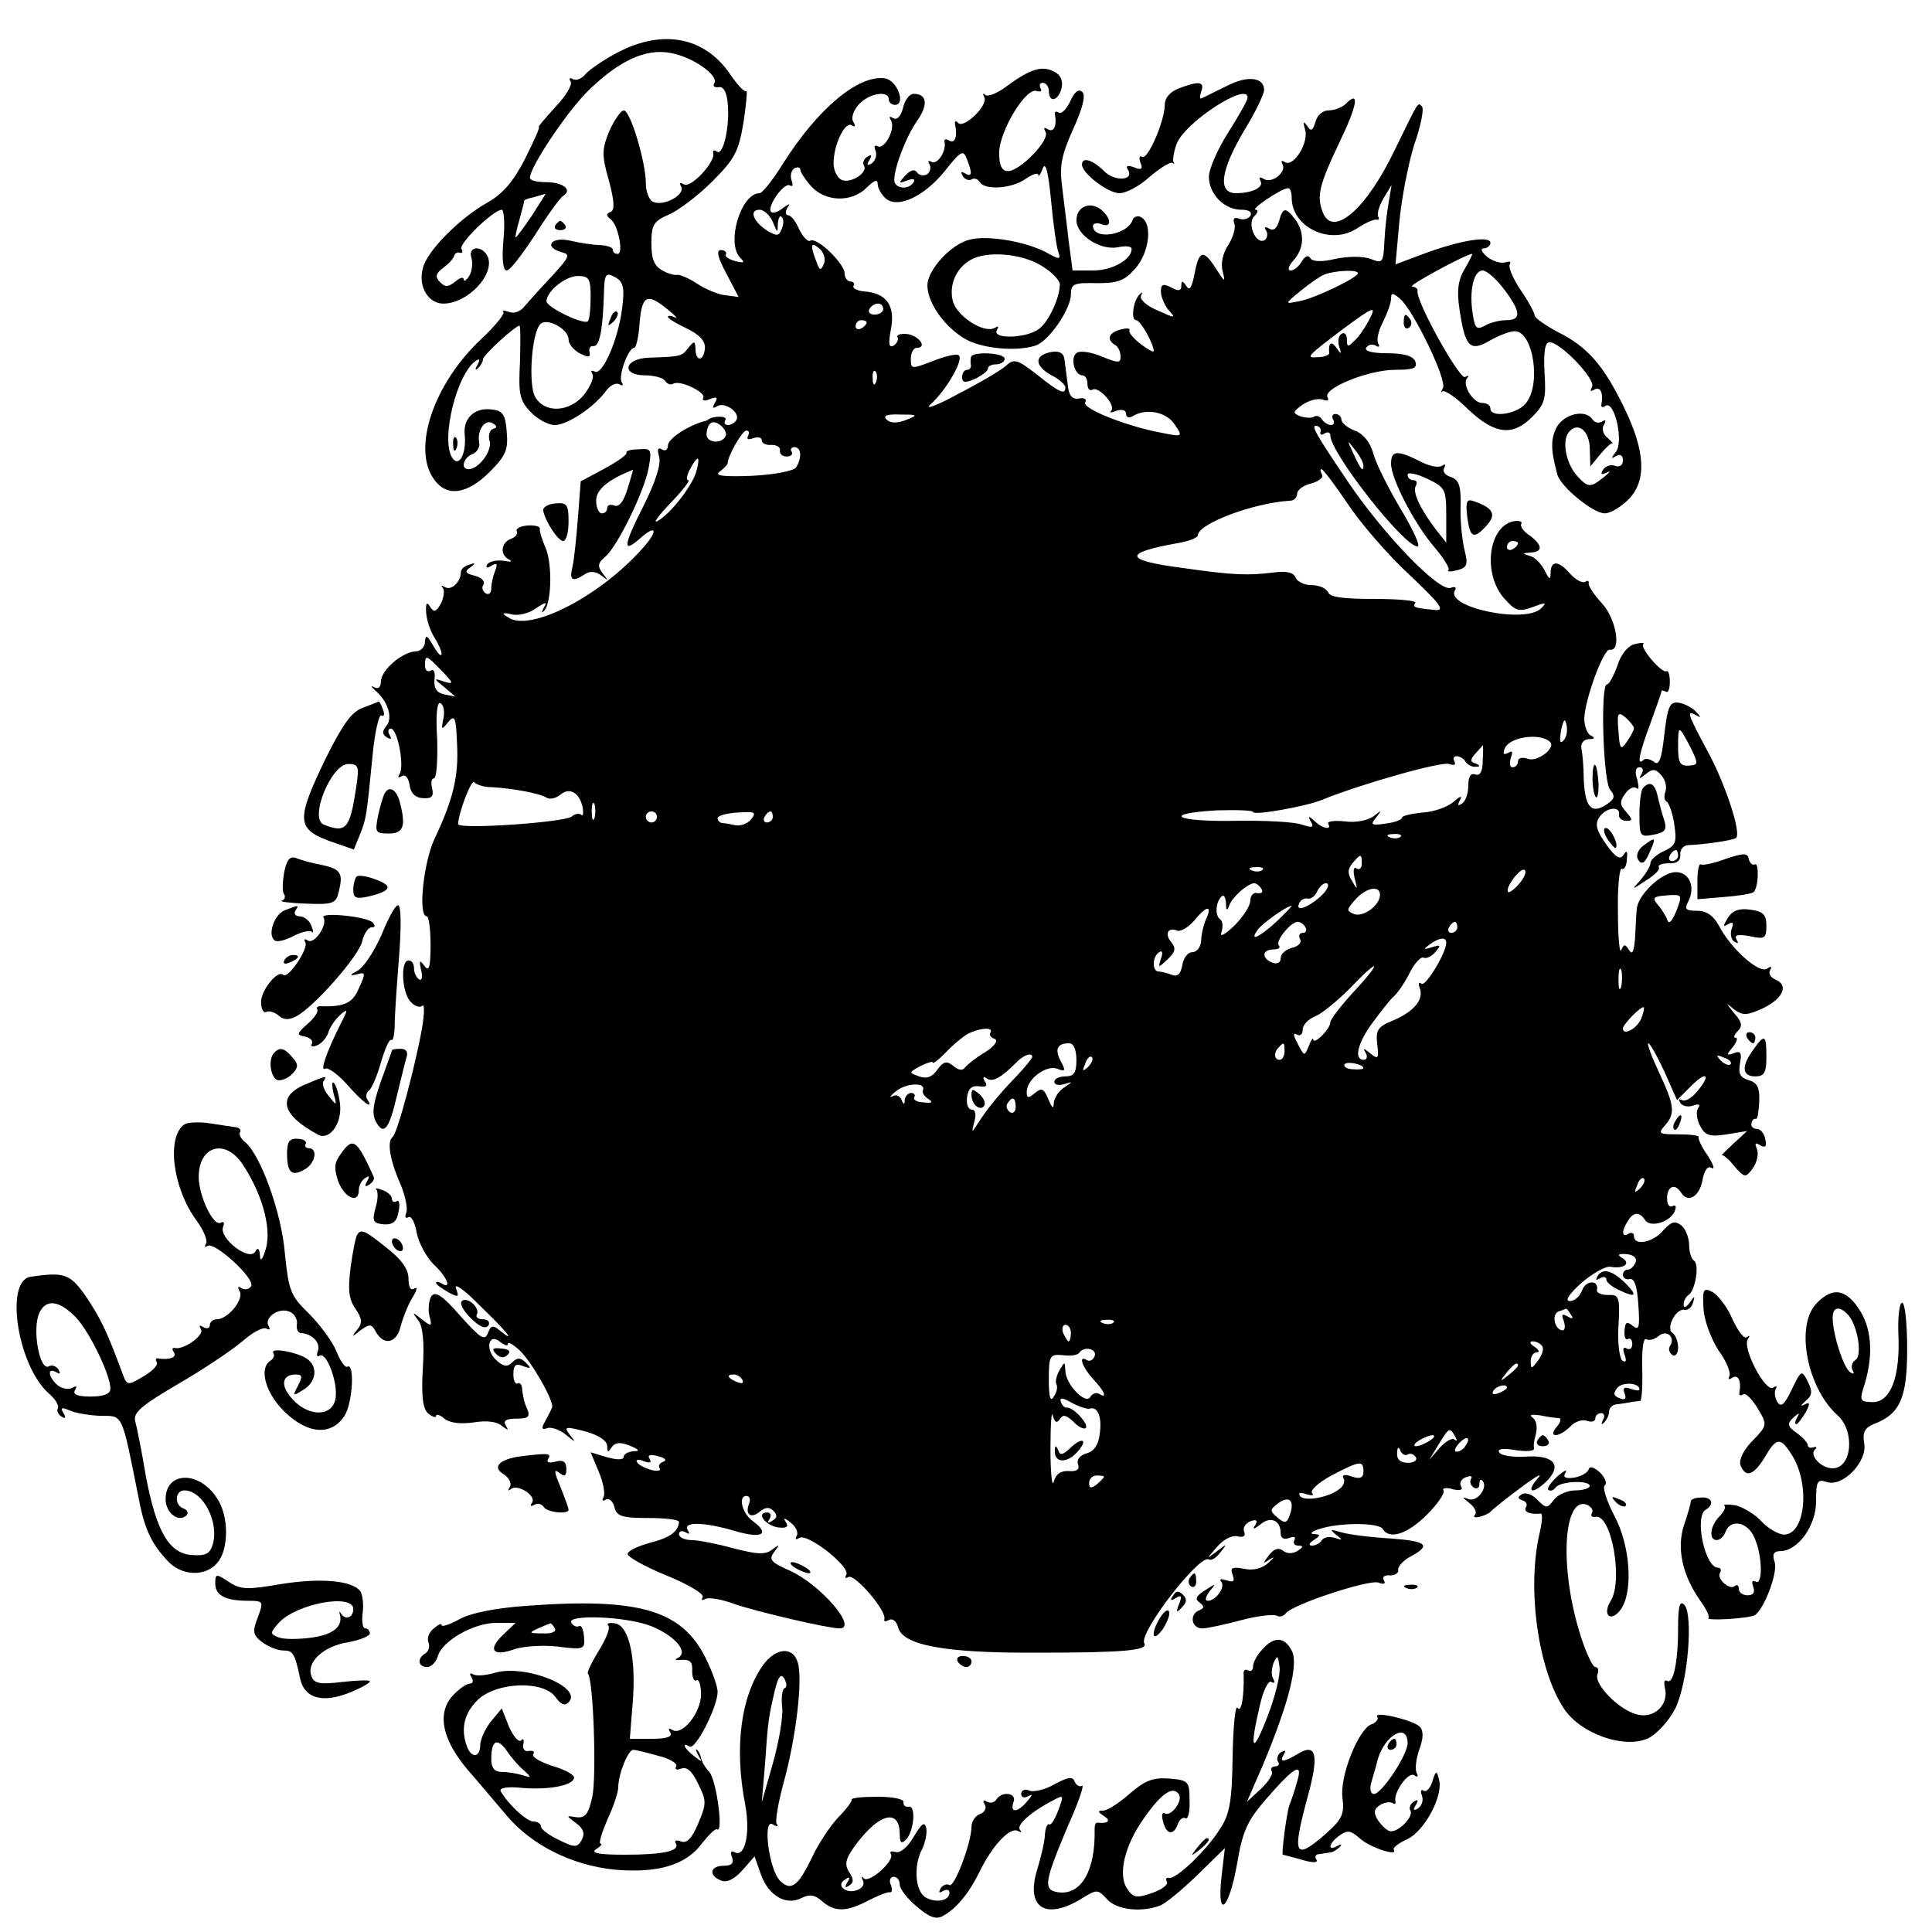 <?xml version="1.0" standalone="no"?>
<!DOCTYPE svg PUBLIC "-//W3C//DTD SVG 20010904//EN"
 "http://www.w3.org/TR/2001/REC-SVG-20010904/DTD/svg10.dtd">
<svg version="1.0" xmlns="http://www.w3.org/2000/svg"
 width="350pt" height="350pt" viewBox="0 0 350 350"
 preserveAspectRatio="xMidYMid meet">
<g transform="translate(0,350) scale(0.1,-0.1)"
fill="#000000" stroke="none">
<path d="M1119 3405 c-25 -13 -51 -31 -58 -39 -7 -9 -18 -13 -24 -9 -5 3 -7 1
-3 -5 3 -6 -9 -26 -28 -46 -18 -20 -32 -36 -30 -36 3 0 -9 -26 -25 -58 -21
-41 -40 -63 -68 -79 -50 -28 -110 -88 -117 -119 -9 -33 10 -64 37 -64 44 0 93
52 81 84 -9 22 -37 21 -30 -1 3 -10 1 -25 -4 -33 -5 -8 -10 -11 -10 -6 0 5 -7
3 -15 -4 -13 -10 -18 -11 -28 -1 -9 10 -8 15 6 26 10 7 19 17 20 22 1 4 6 7
10 5 5 -1 6 2 3 7 -6 9 58 71 73 71 4 0 6 -25 3 -55 -3 -34 -1 -55 6 -55 6 0
28 29 51 64 22 35 45 67 51 71 18 11 0 25 -31 25 -16 0 -29 3 -29 8 0 19 64
115 102 154 57 57 107 81 153 72 40 -7 88 -41 79 -55 -3 -5 0 -8 8 -7 8 2 14
-8 16 -26 5 -41 -7 -98 -19 -91 -5 4 -8 3 -7 -2 5 -16 -41 -65 -53 -57 -7 4
-9 3 -5 -4 8 -14 -30 -36 -50 -28 -8 3 -14 18 -14 34 0 38 -28 132 -40 132 -5
0 -17 -17 -26 -37 -14 -34 -14 -44 -1 -90 10 -37 11 -54 3 -57 -8 -3 -8 -7 0
-13 14 -10 24 -63 13 -63 -5 0 -9 3 -9 8 0 4 -10 7 -22 8 -13 0 -38 4 -55 8
-35 8 -49 -12 -15 -21 16 -4 13 -9 -17 -42 -20 -21 -42 -46 -50 -55 -7 -10
-20 -15 -29 -11 -9 3 -14 3 -10 0 3 -3 -15 -26 -41 -50 -85 -80 -125 -197 -85
-253 23 -33 60 -28 101 13 29 29 34 40 31 72 -2 31 -7 39 -26 41 -32 5 -54
-16 -50 -47 3 -34 -11 -59 -23 -40 -21 34 9 154 44 176 6 4 7 1 2 -8 -5 -8 -4
-11 1 -6 5 5 9 12 9 16 0 8 59 61 66 61 2 0 2 -30 1 -66 -3 -57 -1 -69 19 -90
12 -13 32 -24 44 -24 23 0 71 32 93 62 7 10 18 15 24 12 6 -4 8 -2 4 4 -6 11
12 62 23 62 3 0 7 16 9 36 4 60 13 65 52 33 14 -11 19 -18 13 -14 -7 3 -13 4
-13 1 0 -3 15 -12 34 -21 23 -11 34 -23 33 -36 -2 -24 -17 -25 -17 -1 -1 15
-2 15 -13 2 -12 -16 -14 -16 -72 -18 -45 -2 -50 -32 -6 -32 17 0 33 -5 36 -10
4 -6 10 -8 15 -5 12 7 60 -16 54 -26 -3 -5 3 -6 12 -2 13 5 15 3 9 -7 -5 -9
-4 -11 4 -6 14 9 43 -12 35 -25 -3 -5 -10 -9 -15 -9 -6 0 -8 4 -5 9 5 8 -22 8
-31 1 -2 -2 -6 -3 -10 -4 -28 -8 -63 -31 -63 -43 0 -8 -5 -11 -11 -7 -7 4 -9
0 -5 -13 4 -13 -6 -45 -28 -89 -37 -73 -39 -88 -6 -59 28 25 33 15 7 -15 -77
-89 -208 -157 -247 -128 -12 7 -10 9 7 5 12 -3 32 2 44 11 18 12 21 12 14 1
-4 -8 -4 -11 0 -6 14 12 16 82 4 113 -7 16 -12 32 -11 36 1 4 -9 7 -22 6 -14
-1 -22 -6 -20 -10 3 -5 -2 -11 -10 -14 -19 -7 -21 -30 -3 -38 6 -4 2 -4 -10
-2 -13 2 -26 -1 -30 -6 -4 -7 -1 -8 7 -3 10 6 12 4 7 -9 -4 -10 -7 -24 -7 -32
0 -9 -5 -12 -10 -9 -6 4 -8 11 -4 16 3 6 -4 13 -16 16 -17 4 -19 8 -8 15 10 8
10 9 -2 5 -8 -2 -15 -8 -15 -13 0 -18 -17 -34 -28 -28 -7 4 -9 4 -5 -1 4 -4 2
-17 -3 -28 -9 -16 -13 -17 -20 -6 -6 10 -8 6 -7 -11 1 -14 8 -34 15 -45 7 -11
13 -24 13 -30 -1 -5 -7 1 -15 15 -11 19 -14 21 -15 8 0 -10 -8 -18 -17 -18
-24 -1 -63 -34 -63 -55 0 -10 -5 -14 -12 -10 -7 4 -6 1 3 -7 22 -19 31 -49 19
-63 -8 -10 -8 -15 1 -21 8 -4 9 -3 5 4 -4 7 -3 12 2 12 12 0 25 -67 16 -82 -4
-6 -3 -8 4 -4 6 4 12 -3 14 -16 2 -15 10 -23 24 -24 16 -1 20 3 17 17 -3 11
-1 19 3 19 5 0 7 32 6 71 -3 45 0 69 6 65 6 -3 8 -16 5 -29 -4 -20 -3 -20 9
-5 12 14 14 9 16 -40 3 -59 -7 -100 -41 -172 -20 -43 -30 -140 -14 -140 4 0 7
-24 7 -52 0 -41 -3 -49 -11 -38 -9 12 -10 11 -6 -8 3 -12 1 -20 -4 -16 -5 3
-9 12 -9 20 0 8 -4 14 -10 14 -15 0 -12 -59 4 -75 7 -8 17 -11 21 -7 4 4 4
-13 0 -38 -11 -64 -45 -194 -54 -200 -10 -8 -5 -41 14 -84 9 -21 14 -45 11
-53 -3 -8 -2 -11 4 -8 5 3 12 -10 15 -29 4 -19 18 -44 31 -57 24 -22 33 -46
14 -34 -5 3 -10 4 -10 1 0 -3 10 -10 22 -17 19 -10 20 -9 14 7 -4 11 16 -3 43
-31 49 -47 68 -71 36 -45 -12 10 -16 9 -21 -5 -6 -15 -14 -9 -50 31 -33 38
-46 46 -53 35 -4 -7 -6 -23 -3 -35 5 -19 4 -20 -14 -6 -17 14 -18 13 -7 -1 9
-10 12 -40 9 -87 -3 -53 0 -74 10 -83 8 -6 14 -8 14 -4 0 4 7 2 15 -5 10 -8
29 -10 52 -7 23 4 43 2 52 -6 12 -9 13 -9 7 1 -5 8 1 12 19 12 22 0 26 3 20
18 -5 9 -8 25 -9 34 0 9 -4 14 -8 12 -4 -3 -8 5 -8 16 0 17 4 21 18 15 14 -5
15 -4 5 6 -10 10 -16 10 -25 1 -9 -9 -16 -8 -29 4 -21 19 -14 51 7 33 8 -6 14
-8 14 -4 0 5 9 0 21 -11 21 -19 64 -94 59 -104 -1 -3 -6 -13 -12 -24 -8 -14
-7 -17 4 -13 7 2 22 -3 33 -12 18 -15 19 -15 7 0 -11 15 -8 15 28 6 25 -7 40
-17 40 -27 0 -11 2 -12 8 -2 6 9 15 10 33 3 17 -7 19 -10 7 -10 -10 -1 -18 -5
-18 -10 0 -6 -12 -6 -30 -1 l-30 9 15 -36 c8 -19 12 -40 8 -46 -3 -5 -1 -7 4
-4 6 4 13 -2 16 -13 4 -17 14 -20 61 -20 31 0 56 -3 56 -7 -1 -18 -17 -29 -53
-38 -21 -6 -39 -14 -40 -20 -1 -5 31 -23 70 -39 40 -16 69 -34 66 -39 -3 -6
-1 -7 4 -4 6 4 30 0 54 -9 41 -14 169 -44 190 -44 34 0 -35 80 -91 105 -34 15
-38 20 -27 34 10 14 10 14 -4 4 -12 -10 -27 -9 -70 2 -29 8 -64 15 -76 15 -13
0 -23 5 -23 11 0 5 5 7 12 3 7 -4 8 -3 4 4 -10 16 30 15 87 -2 48 -14 63 -5
30 19 -19 14 -26 45 -11 45 6 0 8 -6 5 -14 -8 -20 4 -28 20 -14 10 8 17 8 24
1 8 -8 7 -13 -2 -18 -8 -5 -10 -4 -5 3 4 7 2 12 -4 12 -21 0 -4 -23 19 -27 16
-2 20 1 15 9 -6 9 -3 9 9 -1 9 -7 14 -18 10 -24 -3 -6 -1 -7 5 -3 15 9 94 -53
85 -67 -3 -6 -1 -7 4 -4 11 7 70 -62 65 -76 -1 -5 2 -5 8 -2 7 4 14 -2 17 -13
8 -33 87 -47 253 -46 154 0 201 4 193 17 -11 18 100 162 117 152 4 -3 14 3 21
13 13 16 12 16 -6 2 -20 -15 -20 -15 0 8 11 13 27 21 36 19 11 -3 16 0 13 8
-3 7 2 15 11 19 11 4 14 2 9 -7 -6 -8 -3 -8 9 1 18 16 37 8 37 -15 0 -10 6
-13 16 -9 8 3 12 2 9 -4 -3 -6 0 -10 7 -10 10 0 9 -3 -2 -10 -9 -5 -19 -5 -26
1 -8 6 -16 3 -25 -8 -12 -16 -12 -17 1 -8 10 6 9 4 -2 -6 -11 -10 -27 -15 -44
-11 -22 4 -26 2 -21 -11 4 -12 2 -14 -11 -10 -9 3 -14 3 -10 -2 9 -9 -9 -35
-24 -35 -6 0 -4 7 3 17 13 15 12 15 -8 2 -16 -10 -19 -16 -10 -22 9 -7 9 -10
0 -14 -19 -7 -15 -33 5 -33 9 0 41 7 71 15 30 8 59 11 64 8 5 -3 12 -1 16 4
11 16 151 62 168 56 10 -4 14 -2 10 4 -4 6 1 10 11 9 9 0 16 4 15 10 -1 6 9
17 22 24 39 21 30 28 -37 33 -35 2 -74 7 -88 11 -20 6 -22 6 -10 -4 13 -10 13
-11 -2 -6 -10 3 -20 1 -23 -4 -4 -6 -12 -10 -18 -10 -7 0 -6 4 3 10 13 9 13
10 0 11 -8 0 -4 5 10 9 36 12 108 12 115 0 12 -20 45 -9 80 26 19 19 33 39 30
44 -3 4 5 6 17 2 13 -3 19 -1 15 5 -4 6 0 14 9 17 8 3 12 2 9 -3 -3 -5 -1 -12
5 -16 5 -3 10 -1 10 6 0 7 2 10 5 7 12 -11 -8 -39 -24 -34 -13 5 -13 4 1 -7
10 -8 14 -17 10 -21 -4 -4 0 -6 8 -4 8 2 17 6 20 9 3 4 28 24 55 44 28 21 41
28 31 17 -11 -12 -15 -22 -9 -22 5 0 18 9 28 20 25 28 7 45 -44 41 -21 -1 -42
2 -45 8 -4 6 6 8 29 4 20 -3 35 -2 34 3 -1 5 0 12 1 17 6 19 5 33 -5 40 -5 4
1 5 15 3 14 -3 29 -5 34 -5 5 -1 3 -8 -4 -16 -17 -20 4 -20 25 1 8 9 22 13 30
10 8 -3 15 -1 15 4 0 6 5 10 11 10 5 0 7 -6 3 -12 -4 -8 -3 -10 2 -5 5 5 9 14
9 20 0 7 7 13 15 13 8 1 20 3 25 4 6 1 13 2 16 2 3 -1 5 26 4 58 -1 34 2 57 7
54 5 -3 15 -1 23 6 15 12 31 -3 20 -19 -3 -5 -1 -12 5 -16 5 -3 10 3 10 14 0
11 -5 23 -10 26 -13 8 6 46 22 42 6 -1 13 5 15 13 4 13 3 13 -6 0 -7 -9 -11
-10 -11 -3 0 6 4 14 9 17 12 8 20 55 10 62 -5 3 -9 16 -9 28 0 13 -6 29 -14
36 -12 9 -18 7 -33 -9 -18 -22 -53 -29 -53 -10 0 5 -4 7 -10 4 -12 -8 -13 5
-1 23 10 17 21 17 31 2 9 -15 46 -4 54 16 3 8 2 12 -4 9 -6 -3 -10 3 -10 14 0
22 14 28 25 11 12 -20 33 -9 39 21 3 19 10 28 17 23 6 -3 3 6 -7 22 -11 15
-18 31 -17 34 2 3 -15 5 -36 5 -36 0 -38 1 -25 16 19 21 18 36 -11 97 -13 28
-22 52 -19 52 3 0 16 -23 29 -51 l23 -52 26 26 c29 29 36 19 9 -12 -9 -11 -21
-17 -26 -14 -6 3 -7 1 -3 -5 4 -6 14 -8 23 -5 11 4 14 2 9 -5 -4 -6 -2 -21 4
-32 9 -17 17 -20 48 -15 l37 6 -25 -23 c-14 -13 -23 -22 -21 -21 2 2 13 -7 23
-20 19 -21 20 -21 33 -4 8 11 11 26 8 35 -5 11 -3 13 6 7 9 -5 12 -2 9 11 -2
11 -9 19 -16 19 -6 0 -11 5 -9 10 1 6 4 9 8 8 3 -1 5 13 6 32 1 25 -4 34 -19
38 -16 5 -19 12 -16 30 4 20 1 24 -11 19 -14 -5 -14 -3 -2 11 7 9 10 17 5 17
-4 0 -3 5 4 12 9 9 8 16 -6 32 -16 20 -16 20 0 7 15 -11 23 -11 53 3 36 18 46
42 20 52 -8 4 -12 11 -8 17 4 6 1 7 -6 2 -15 -9 -66 37 -87 78 -10 18 -22 27
-40 27 -20 0 -23 3 -16 16 14 26 3 54 -22 54 -26 0 -70 -42 -71 -68 -1 -9 -2
-33 -3 -52 -2 -24 -5 -31 -11 -21 -7 11 -9 11 -14 0 -3 -8 -6 23 -6 69 -1 46
3 81 7 78 4 -2 9 5 9 17 2 15 0 18 -6 8 -6 -9 -14 -5 -31 19 -18 25 -21 37
-13 49 11 18 39 22 36 5 -1 -6 5 -11 13 -11 12 0 12 2 0 16 -12 13 -12 19 -2
33 7 10 16 14 21 10 4 -4 4 3 1 16 -5 14 -3 22 4 22 6 0 8 -5 4 -12 -6 -10 -5
-10 8 0 12 10 18 9 28 -3 7 -8 10 -21 7 -29 -3 -8 -2 -16 2 -18 4 -2 11 -20
14 -41 5 -33 3 -39 -19 -49 -13 -6 -24 -16 -24 -21 0 -6 -8 -19 -17 -30 -18
-20 -18 -20 9 -2 15 9 26 20 23 24 -2 4 6 7 18 7 15 -1 22 5 21 16 -1 9 6 17
15 17 30 1 82 9 86 13 10 9 -20 99 -51 156 -37 69 -40 77 -21 66 9 -5 9 -4 0
6 -7 8 -21 15 -32 17 -16 2 -20 -6 -26 -58 -5 -46 -10 -57 -19 -49 -7 5 -16 7
-19 3 -12 -11 -8 11 13 67 11 30 20 56 20 58 0 2 3 1 8 -1 4 -3 7 5 7 18 0 13
-3 21 -6 19 -8 -5 -49 43 -42 49 3 3 -4 3 -16 0 -12 -3 -25 -19 -31 -39 -7
-19 -15 -34 -19 -34 -12 0 -7 -176 6 -191 10 -12 8 -17 -9 -28 -26 -16 -37 -2
-39 49 0 19 -2 43 -4 53 -2 10 3 17 13 18 11 0 12 2 5 6 -7 2 -13 17 -13 31 1
35 35 127 46 125 22 -4 12 56 -14 84 -14 15 -25 32 -24 36 1 5 -2 6 -6 3 -5
-3 -17 3 -27 14 -22 25 -35 25 -36 3 0 -15 -2 -14 -11 4 -6 12 -18 24 -27 26
-14 4 -13 5 2 6 22 1 22 13 -2 31 -11 7 -18 17 -15 21 2 4 -3 6 -12 5 -47 -7
-59 -93 -20 -139 21 -24 27 -26 52 -17 24 9 27 9 16 -2 -29 -29 -176 2 -156
33 3 5 -1 7 -8 4 -21 -8 -123 98 -188 195 -60 89 -67 102 -53 98 5 -2 7 -7 5
-11 -1 -5 2 -6 8 -2 5 3 10 2 10 -4 0 -31 133 -201 158 -201 6 0 -8 30 -30 67
-22 37 -45 82 -50 101 -6 21 -18 36 -34 42 -13 5 -24 14 -24 20 0 5 -5 10 -11
10 -5 0 -7 -4 -4 -10 3 -5 2 -10 -4 -10 -5 0 -13 5 -16 10 -4 6 -10 8 -15 5
-4 -3 -16 -2 -25 1 -14 6 -13 8 5 21 12 8 28 12 36 9 9 -3 12 -2 9 4 -10 16
74 50 122 50 34 0 41 3 37 15 -4 10 -20 15 -51 15 -27 0 -42 4 -38 10 4 6 11
7 17 4 6 -4 8 -2 5 3 -4 6 0 24 8 39 8 16 15 35 15 43 0 11 3 11 16 0 24 -20
86 -148 78 -162 -4 -7 -4 -9 -1 -6 4 3 25 -11 47 -33 48 -45 80 -49 116 -13
23 23 25 33 22 80 -2 38 1 55 9 55 20 0 85 -68 77 -81 -4 -8 -3 -9 4 -5 11 7
17 -6 13 -27 -1 -5 3 -6 8 -2 16 9 33 -66 18 -84 -9 -12 -9 -13 1 -7 7 4 12 1
12 -8 0 -9 -6 -13 -14 -10 -8 3 -17 0 -22 -7 -5 -8 -3 -10 7 -5 8 4 5 0 -5 -8
-25 -20 -29 -20 -49 2 -20 22 -28 63 -15 79 16 20 38 3 38 -31 l1 -31 18 22
c10 12 20 21 22 20 3 -1 -2 3 -9 10 -8 6 -11 17 -6 24 4 7 3 10 -4 5 -6 -3
-13 -2 -17 4 -12 19 -51 11 -65 -14 -11 -22 -11 -40 1 -85 6 -23 65 -71 86
-71 11 0 30 12 44 26 32 34 30 86 -9 166 -37 76 -66 110 -121 137 -22 12 -41
25 -41 30 0 4 -11 25 -25 45 -14 21 -23 42 -20 47 3 5 0 6 -7 4 -8 -3 -22 1
-33 9 -11 9 -14 16 -7 16 6 0 12 5 12 10 0 14 -58 4 -124 -21 l-48 -18 7 77
c4 42 16 105 27 140 12 34 18 65 14 69 -8 8 -5 12 -49 -78 -52 -109 -113 -161
-131 -113 -11 29 -6 49 29 123 34 70 39 99 13 73 -7 -7 -21 -12 -31 -12 -11 0
-21 -9 -24 -21 -5 -16 -8 -18 -15 -7 -7 9 -8 8 -4 -6 8 -23 -20 -69 -36 -60
-6 4 -8 3 -5 -3 9 -14 -19 -37 -34 -27 -7 4 -9 3 -6 -3 8 -12 -14 -23 -44 -23
-34 0 -28 42 17 117 19 31 34 63 34 70 0 23 -30 27 -68 7 -21 -10 -40 -20 -45
-22 -4 -2 -4 3 -1 12 7 18 -4 20 -40 6 -16 -6 -26 -17 -26 -30 0 -29 -31 -101
-41 -94 -5 3 -6 -2 -3 -11 5 -11 2 -14 -12 -8 -11 4 -15 3 -11 -4 13 -20 -23
-23 -43 -3 -21 21 -40 26 -40 12 0 -16 47 -52 68 -52 12 0 37 13 55 30 19 16
37 27 41 25 3 -3 4 -2 2 1 -2 3 0 18 5 32 13 39 130 115 129 85 0 -5 -16 -33
-35 -63 -19 -30 -35 -66 -35 -80 0 -32 28 -60 59 -60 13 0 20 -4 16 -11 -4 -6
-13 -8 -21 -5 -8 3 -11 0 -8 -9 3 -7 -2 -25 -11 -39 -10 -15 -14 -34 -10 -48
5 -20 4 -20 -12 5 -23 36 -31 34 -39 -9 -5 -25 -9 -32 -15 -22 -7 10 -9 10 -9
0 0 -9 -5 -10 -18 -3 -15 8 -19 6 -19 -7 0 -9 6 -24 14 -34 14 -15 12 -15 -21
0 -19 8 -32 20 -29 26 3 6 2 8 -2 3 -12 -10 -17 -47 -7 -47 8 0 32 -43 32 -56
0 -3 -11 3 -24 13 -13 10 -22 21 -20 25 2 3 -5 4 -16 1 -22 -6 -26 -18 -10
-28 6 -3 10 -13 10 -21 0 -12 -4 -12 -34 0 -18 8 -39 11 -45 7 -13 -8 -5 -41
10 -41 5 0 9 -7 9 -16 0 -8 4 -13 9 -10 11 7 43 -28 34 -38 -4 -4 0 -4 10 0
10 3 17 1 17 -6 0 -6 5 -8 12 -4 24 15 61 8 76 -15 15 -22 15 -23 -24 -15 -61
11 -145 44 -138 55 3 6 -2 9 -11 7 -13 -2 -19 5 -21 27 -2 17 -5 37 -6 46 -2
10 -10 14 -25 11 -30 -6 -29 -25 2 -42 14 -7 25 -17 25 -22 0 -14 -11 -9 -51
23 -36 28 -42 30 -57 16 -9 -8 -48 -31 -87 -51 -38 -21 -61 -29 -50 -19 28 24
61 81 52 89 -3 4 -24 -1 -47 -10 -39 -15 -40 -15 -40 4 0 11 5 20 11 20 20 0
3 23 -19 25 -11 1 -19 -2 -16 -6 2 -4 -1 -11 -7 -15 -9 -5 -10 3 -5 30 8 42
-8 65 -48 68 -13 1 -22 6 -20 10 3 4 0 8 -5 8 -6 0 -11 7 -11 15 0 17 -50 66
-62 59 -4 -3 -13 6 -20 20 -6 14 -15 26 -20 26 -5 0 -6 6 -2 13 6 9 5 9 -8 0
-8 -7 -18 -10 -21 -7 -9 9 24 55 34 48 5 -3 6 1 3 9 -3 8 -1 18 5 22 6 3 11 2
11 -3 0 -4 9 -18 20 -30 26 -28 73 -29 100 -2 14 14 20 16 20 6 0 -7 7 -19 15
-26 22 -18 70 4 108 52 27 34 32 37 38 21 11 -27 10 -35 -3 -27 -7 4 -8 3 -4
-5 4 -6 11 -9 16 -6 5 3 11 1 15 -5 9 -15 58 -12 83 6 12 8 22 12 23 7 0 -4 4
1 8 12 5 13 10 -6 15 -58 4 -43 10 -85 13 -93 5 -15 3 -15 -24 0 -38 19 -104
30 -136 22 -34 -8 -77 -55 -77 -83 0 -33 34 -79 72 -99 31 -16 91 -21 124 -10
24 8 64 66 64 93 0 19 6 21 47 20 38 0 50 4 70 27 25 29 31 80 11 92 -6 4 -14
2 -16 -4 -9 -28 -72 -38 -72 -11 0 4 7 6 15 3 19 -8 19 10 0 26 -20 16 -45 6
-45 -19 0 -27 43 -55 75 -49 14 3 25 2 25 -3 0 -19 -35 -39 -69 -39 l-38 0 -7
53 c-3 28 -9 73 -12 99 -5 37 -1 57 20 104 17 37 23 61 17 67 -7 7 -14 1 -22
-16 -7 -15 -16 -24 -21 -21 -5 3 -8 2 -7 -3 4 -21 -2 -34 -13 -27 -7 4 -8 3
-4 -5 9 -14 -46 -71 -68 -71 -11 0 -16 10 -16 33 0 39 49 120 68 112 7 -2 10
0 7 5 -3 6 -1 10 4 10 6 0 11 -7 11 -15 0 -22 17 -18 23 5 3 13 -1 24 -13 30
-22 12 -44 5 -86 -26 -17 -13 -35 -20 -39 -16 -5 4 -5 2 -2 -4 8 -14 -36 -57
-47 -47 -4 5 -7 4 -6 -2 5 -21 0 -36 -10 -30 -6 4 -10 3 -9 -2 4 -16 -13 -43
-24 -36 -5 3 -7 1 -3 -5 3 -6 1 -14 -5 -18 -6 -3 -14 -2 -18 4 -4 6 -12 4 -21
-6 -13 -14 -12 -15 3 -9 11 4 16 3 12 -3 -9 -15 -35 -12 -35 4 0 23 22 80 42
108 20 29 17 48 -7 48 -7 0 -16 -11 -19 -25 -4 -16 -11 -23 -18 -19 -7 4 -8 3
-4 -4 9 -15 -12 -54 -24 -47 -6 3 -7 0 -4 -8 3 -8 0 -18 -7 -23 -8 -5 -10 -3
-4 6 5 9 4 11 -4 6 -6 -4 -9 -11 -6 -16 8 -12 -23 -33 -40 -26 -8 3 -15 17
-15 30 0 34 21 77 33 69 6 -4 7 -1 3 6 -5 7 0 21 10 32 18 20 54 26 54 9 0 -5
5 -10 11 -10 21 0 4 45 -18 48 -48 7 -122 -55 -185 -155 -18 -29 -37 -53 -42
-53 -34 0 -61 -91 -35 -117 9 -9 7 -10 -9 -6 -12 3 -20 9 -17 12 2 4 -2 8 -9
8 -9 0 -6 -13 10 -43 l22 -42 -23 3 c-13 1 -37 11 -52 21 -15 10 -32 17 -36
16 -4 -1 -17 2 -27 8 -15 8 -20 21 -20 49 0 34 4 40 31 52 17 7 53 34 79 60
41 41 48 54 57 108 5 33 7 59 5 56 -3 -3 -16 11 -29 30 -46 68 -122 83 -204
40z m1221 -263 c0 -54 70 -87 118 -56 15 10 31 17 35 16 5 -1 6 1 4 5 -3 5 1
19 9 33 l15 25 -5 -30 c-3 -16 -7 -49 -8 -72 -2 -39 -3 -41 -25 -32 -14 5 -40
5 -64 0 -25 -6 -41 -5 -45 1 -4 7 -10 4 -16 -6 -5 -9 -14 -16 -20 -16 -6 0 -4
8 5 18 20 22 21 51 3 75 -17 22 -22 22 -29 -4 -4 -13 -10 -18 -18 -13 -7 4
-10 3 -5 -4 3 -6 2 -13 -3 -17 -16 -9 -32 30 -19 43 7 7 8 12 3 12 -11 0 45
38 58 39 4 1 7 -7 7 -17z m-1376 -32 c-15 -22 -28 -40 -30 -40 -1 0 2 15 7 32
5 18 9 34 9 35 0 1 8 4 18 6 9 3 18 5 20 6 1 0 -10 -17 -24 -39z m436 -12 c8
-20 9 -21 9 -4 1 11 4 17 7 13 4 -3 4 -13 0 -22 -5 -13 -9 -13 -26 -3 -25 16
-34 38 -14 38 8 0 19 -10 24 -22z m93 -75 c-6 -14 -8 -14 -14 3 -12 30 -10 37
5 24 8 -6 12 -19 9 -27z m393 -4 c19 -11 34 -27 34 -34 0 -24 -20 -68 -38 -81
-22 -17 -86 -19 -76 -2 4 7 3 8 -4 4 -19 -11 -69 21 -76 49 -7 29 6 59 32 74
29 17 92 12 128 -10z m767 -7 c-12 -20 -14 -40 -9 -72 10 -69 19 -78 55 -57
16 9 36 17 45 17 34 0 49 -99 19 -132 -17 -19 -63 -25 -63 -8 0 6 -7 10 -15
10 -17 0 -37 34 -27 45 4 5 2 5 -4 2 -10 -5 -90 139 -86 156 1 4 -4 7 -10 8
-10 0 98 59 109 59 1 0 -5 -13 -14 -28z m-1526 -71 c-7 -56 -36 -123 -50 -114
-6 3 -7 1 -4 -4 4 -6 -3 -22 -14 -37 -26 -33 -73 -36 -90 -4 -12 23 -6 115 10
131 12 12 51 -9 51 -28 0 -8 9 -19 20 -25 16 -8 20 -8 18 2 -2 7 2 12 7 11 11
-1 17 28 19 94 1 37 3 40 20 31 15 -8 18 -18 13 -57z m1333 64 c0 -8 -81 -47
-108 -51 -25 -5 -25 -5 4 19 16 13 36 27 44 30 19 7 60 9 60 2z m264 -28 c31
-41 33 -57 5 -57 -11 0 -29 -4 -39 -10 -15 -8 -18 -5 -22 21 -7 43 2 79 18 79
7 0 24 -15 38 -33z m-1654 -15 c0 -21 -2 -41 -5 -44 -8 -7 -74 25 -75 36 0 18
34 46 57 46 20 0 23 -5 23 -38z m530 -22 c0 -5 -7 -10 -16 -10 -8 0 -12 5 -9
10 3 6 10 10 16 10 5 0 9 -4 9 -10z m879 -22 c-7 -13 -18 -29 -26 -36 -11 -11
-13 -11 -13 3 0 9 -4 14 -10 10 -5 -3 -7 -13 -4 -23 5 -14 4 -15 -5 -2 -9 13
-15 9 -13 -10 0 -3 -9 -7 -20 -7 -24 -2 -21 1 45 51 57 42 62 44 46 14z m-909
-2 c0 -3 -4 -8 -10 -11 -5 -3 -10 -1 -10 4 0 6 5 11 10 11 6 0 10 -2 10 -4z
m17 -108 c-3 -8 -6 -5 -6 6 -1 11 2 17 5 13 3 -3 4 -12 1 -19z m54 -69 c-16
-6 -28 -6 -35 1 -7 7 1 10 25 9 32 0 33 -1 10 -10z m-748 -16 c-6 -2 -9 -12
-6 -22 5 -18 -20 -51 -38 -51 -15 0 -10 20 6 27 9 3 15 13 13 22 -4 22 11 43
25 34 8 -5 8 -8 0 -10z m421 -14 c-8 -14 -34 -11 -34 4 0 8 3 17 7 20 9 9 34
-13 27 -24z m41 1 c-3 -6 1 -7 9 -4 9 3 16 2 16 -4 0 -5 8 -9 18 -8 9 0 16 -4
15 -10 -1 -6 4 -11 12 -11 8 0 12 4 9 9 -3 4 0 8 5 8 13 0 14 -20 3 -37 -4 -6
-39 -13 -80 -15 -50 -2 -68 0 -59 7 8 6 14 12 15 15 1 16 27 60 34 60 5 0 6
-4 3 -10z m1115 -54 c0 -12 -5 -7 -19 24 -11 24 -11 24 3 6 9 -11 16 -24 16
-30z m-1208 -8 c-6 -26 -47 -79 -71 -92 -9 -5 2 10 24 33 21 22 36 41 32 41
-4 0 -3 9 3 20 14 26 19 25 12 -2z m1179 -60 c23 -35 73 -93 112 -129 57 -54
66 -66 46 -64 -39 4 -40 5 -35 13 2 4 -31 7 -75 7 -55 0 -80 3 -83 12 -3 7
-16 13 -30 13 -13 0 -26 6 -29 14 -4 9 -16 12 -39 9 -48 -6 -74 -5 -165 8
-107 14 -110 27 -10 45 20 3 37 10 37 14 0 21 100 59 168 63 6 0 12 6 12 13 0
6 11 15 25 18 14 4 23 11 20 16 -3 6 -4 10 -1 10 3 0 24 -28 47 -62z m309 -72
c0 -3 -4 -8 -10 -11 -5 -3 -10 -1 -10 4 0 6 5 11 10 11 6 0 10 -2 10 -4z
m-1949 -232 c21 -22 21 -24 4 -19 -20 7 -20 6 0 -10 l20 -17 -20 4 c-14 3 -19
11 -18 26 2 14 -1 21 -7 17 -6 -3 -10 1 -10 9 0 21 2 20 31 -10z m2159 -103
c0 -4 -6 -15 -13 -25 -11 -16 -13 -13 -15 20 -3 32 -1 36 13 24 8 -7 15 -16
15 -19z m-128 -23 c-6 -6 -7 0 -4 19 5 21 7 23 10 9 2 -10 0 -22 -6 -28z m231
-13 c14 -29 14 -31 -4 -32 -15 -1 -19 5 -19 34 0 41 1 40 23 -2z m-255 11 c11
-11 -22 -36 -39 -31 -11 4 -19 2 -19 -4 0 -6 -4 -11 -10 -11 -5 0 -6 7 -3 17
4 11 3 14 -5 9 -8 -4 -10 -2 -6 8 8 21 64 29 82 12z m-122 -35 c0 -19 -5 -27
-13 -24 -9 3 -13 -4 -13 -20 0 -14 -5 -29 -12 -33 -7 -5 -8 -3 -3 7 5 8 0 7
-11 -3 -11 -10 -37 -19 -57 -20 -20 -2 -37 -6 -37 -9 0 -4 -13 -9 -30 -11 -26
-4 -28 -2 -17 11 11 14 10 14 -5 2 -10 -7 -32 -12 -52 -9 -19 2 -32 0 -30 -4
8 -13 -11 -9 -25 5 -11 10 -12 9 -6 -2 6 -10 2 -11 -16 -5 -13 5 -68 8 -121 7
-109 -2 -136 13 -33 19 36 1 65 0 65 -3 0 -7 96 10 125 22 71 29 217 70 230
65 9 -3 13 -2 10 4 -3 6 -2 10 4 10 5 0 13 -4 16 -10 3 -5 12 -10 18 -9 9 0 9
2 0 6 -10 3 -10 7 0 18 7 8 13 14 13 15 1 0 1 -13 0 -29z m-1796 -47 c38 -2
87 -11 100 -19 6 -4 18 -1 26 6 17 14 36 1 40 -27 1 -9 0 -13 -3 -10 -4 3 -11
2 -17 -3 -12 -11 -206 -24 -206 -14 0 19 24 82 29 76 3 -4 17 -9 31 -9z m187
-56 c-3 -7 -5 -2 -5 12 0 14 2 19 5 13 2 -7 2 -19 0 -25z m113 2 c0 -5 -4 -10
-10 -10 -5 0 -10 5 -10 10 0 6 5 10 10 10 6 0 10 -4 10 -10z m171 -4 c-6 -8
-20 -13 -29 -11 -9 2 -20 4 -24 4 -5 1 -8 5 -8 9 0 4 16 9 37 10 30 2 34 1 24
-12z m39 4 c0 -5 -5 -10 -11 -10 -5 0 -7 5 -4 10 3 6 8 10 11 10 2 0 4 -4 4
-10z m1137 -36 c-3 -3 -12 -4 -19 -1 -8 3 -5 6 6 6 11 1 17 -2 13 -5z m503
-34 c0 -5 -5 -10 -11 -10 -5 0 -7 5 -4 10 3 6 8 10 11 10 2 0 4 -4 4 -10z
m-573 -15 c0 -8 -5 -12 -10 -8 -5 3 -6 -4 -3 -18 6 -21 5 -22 -4 -6 -9 14 -9
22 0 33 15 18 17 18 17 -1z m-180 -11 c-3 -3 -12 -4 -19 -1 -8 3 -5 6 6 6 11
1 17 -2 13 -5z m466 -24 c-9 -11 -19 -18 -21 -16 -6 7 22 45 30 40 4 -3 0 -13
-9 -24z m-468 -10 c4 -6 1 -9 -7 -8 -7 2 -13 -4 -13 -14 0 -9 -13 -29 -29 -45
-18 -17 -27 -22 -23 -11 3 10 2 20 -3 23 -9 6 -8 31 3 41 4 4 7 -1 8 -12 0
-14 2 -15 6 -4 6 16 33 39 45 40 4 0 10 -5 13 -10z m115 -6 c-20 -23 -54 -39
-47 -22 2 7 10 12 16 10 6 -1 14 5 17 13 4 8 11 15 16 15 6 0 5 -7 -2 -16z
m100 -5 c0 -19 -30 -41 -47 -35 -14 6 -14 8 2 26 19 22 45 27 45 9z m537 -29
c-7 -17 -13 -25 -16 -18 -2 7 -10 20 -17 28 -12 14 -9 16 16 18 28 2 28 1 17
-28z m-853 -17 c-4 -10 -8 -27 -8 -38 -1 -11 -8 -20 -16 -20 -8 0 -16 -10 -18
-23 -3 -16 -8 -22 -19 -18 -8 3 -19 6 -24 6 -12 0 -12 27 1 35 6 4 7 -1 3 -12
-5 -17 -5 -17 12 -1 14 13 16 20 7 31 -13 15 -6 28 11 21 7 -2 21 7 32 20 22
27 32 26 19 -1z m127 -4 c-31 -28 -48 -35 -33 -14 7 11 53 44 62 44 2 1 -11
-13 -29 -30z m54 -9 c3 -5 1 -10 -5 -10 -6 0 -8 -5 -5 -11 4 -6 -2 -13 -14
-16 -12 -3 -21 -11 -21 -19 0 -8 -6 -11 -15 -8 -20 8 -19 24 2 24 9 0 13 3 10
7 -8 7 21 43 34 43 4 0 11 -4 14 -10z m275 0 c0 -5 -5 -10 -11 -10 -5 0 -7 5
-4 10 3 6 8 10 11 10 2 0 4 -4 4 -10z m-20 -28 c0 -18 -38 -81 -45 -74 -5 4
-6 0 -3 -8 8 -21 -11 -43 -49 -59 -27 -11 -31 -17 -28 -43 3 -26 2 -28 -13
-16 -11 9 -14 10 -8 1 4 -7 2 -13 -3 -13 -19 0 -12 30 16 68 15 20 32 42 38
47 7 6 20 25 29 43 9 18 21 30 25 27 5 -2 14 2 21 10 11 13 10 14 -6 9 -16 -5
-16 -4 -4 5 18 13 30 14 30 3z m-167 -88 c-24 -26 -43 -51 -43 -56 0 -12 -30
-42 -31 -31 0 4 -4 -1 -8 -12 -8 -19 -8 -19 -20 4 -8 15 -9 21 -2 17 6 -4 11
0 11 9 0 8 10 19 23 24 12 5 40 28 62 50 54 57 61 52 8 -5z m484 9 c-3 -10 -5
-4 -5 12 0 17 2 24 5 18 2 -7 2 -21 0 -30z m36 -59 c-8 -18 -33 -31 -33 -17 0
7 34 42 38 38 1 -1 -1 -11 -5 -21z m-1179 -25 c-2 -4 1 -9 8 -11 7 -3 0 -13
-17 -24 -17 -10 -33 -23 -37 -28 -4 -6 -12 -5 -21 3 -12 10 -18 8 -29 -7 -9
-13 -19 -17 -33 -12 -19 7 -19 7 3 19 12 6 22 9 22 6 0 -3 10 5 23 18 12 13
30 28 40 34 22 11 48 13 41 2z m156 -49 c0 -23 -4 -30 -20 -30 -11 0 -20 -4
-20 -10 0 -5 8 -7 18 -4 16 5 16 5 0 -6 -10 -6 -18 -19 -19 -28 0 -12 -3 -10
-10 7 -8 19 -12 21 -24 11 -12 -10 -15 -10 -15 2 0 23 35 49 55 42 15 -6 16
-4 7 13 -12 22 -7 33 15 33 8 0 13 -12 13 -30z m377 15 c0 -8 -4 -15 -9 -15
-10 0 -11 14 -1 23 9 10 10 9 10 -8z m-457 -10 c0 -2 -12 -17 -27 -33 -35 -36
-57 -64 -72 -88 -11 -17 -11 -17 -6 4 4 13 2 22 -5 22 -6 0 -10 10 -8 23 2 15
9 21 22 19 12 -2 16 1 10 9 -4 8 -3 10 4 5 11 -7 26 2 55 31 12 12 27 17 27 8z
m101 -18 c-10 -9 -11 -8 -5 6 3 10 9 15 12 12 3 -3 0 -11 -7 -18z m1164 5 c-3
-3 -11 0 -18 7 -9 10 -8 11 6 5 10 -3 15 -9 12 -12z m-665 -7 c0 -2 -9 -3 -19
-2 -11 0 -18 5 -15 9 4 6 34 0 34 -7z m-798 -40 c-2 -4 2 -11 10 -16 9 -6 6
-8 -9 -6 -12 0 -19 5 -17 9 3 4 0 8 -5 8 -6 0 -11 -6 -12 -12 0 -10 -2 -10 -6
0 -2 6 -10 10 -16 6 -7 -3 -4 1 6 9 18 15 55 17 49 2z m168 -31 c0 -8 -5 -12
-10 -9 -6 4 -8 11 -5 16 9 14 15 11 15 -7z m1131 -147 c-10 -9 -11 -8 -5 6 3
10 9 15 12 12 3 -3 0 -11 -7 -18z m-8 -134 c-3 -7 -9 -13 -14 -13 -5 0 -9 -4
-9 -10 0 -5 6 -9 13 -7 8 1 13 -14 15 -47 3 -41 1 -47 -10 -38 -11 9 -14 7
-15 -9 -1 -11 2 -17 6 -15 4 3 8 -1 8 -9 0 -8 -5 -11 -10 -8 -6 4 -8 -1 -4
-11 4 -11 3 -15 -4 -11 -5 4 -9 32 -7 63 3 53 1 57 -19 56 -12 0 -21 4 -20 9
4 19 -21 18 -27 -1 -4 -10 -13 -19 -22 -19 -10 0 -2 12 21 33 20 17 44 31 53
29 24 -4 37 6 21 16 -10 6 -8 8 8 7 12 -1 19 -7 16 -15z m-117 -95 c5 -7 3 -8
-6 -3 -10 6 -12 4 -7 -8 3 -10 2 -17 -2 -17 -14 0 -21 28 -8 34 7 2 13 5 14 5
1 1 5 -4 9 -11z m-829 -14 c-3 -3 -12 -4 -19 -1 -8 3 -5 6 6 6 11 1 17 -2 13
-5z m-77 -19 c0 -8 -2 -15 -4 -15 -2 0 -6 7 -10 15 -3 8 -1 15 4 15 6 0 10 -7
10 -15z m854 -24 c3 -4 0 -16 -8 -26 -11 -15 -13 -16 -13 -1 0 9 5 16 11 16 6
0 4 5 -4 10 -9 6 -10 10 -3 10 6 0 14 -4 17 -9z m-811 -18 c-3 -7 -9 -10 -14
-7 -16 10 -9 -12 11 -34 21 -22 27 -37 11 -27 -5 3 -13 0 -16 -6 -9 -14 -45
24 -45 48 -1 17 -1 17 -11 0 -5 -9 -8 -21 -5 -25 2 -4 1 -14 -5 -22 -6 -11 -9
-1 -9 31 0 43 2 46 25 44 14 -2 27 0 30 4 8 13 33 8 28 -6z m767 -17 c0 -2 -8
-10 -17 -17 -16 -13 -17 -12 -4 4 13 16 21 21 21 13z m-1405 -26 c3 -6 -1 -7
-9 -4 -18 7 -21 14 -7 14 6 0 13 -4 16 -10z m1625 -17 c0 -3 -7 -2 -16 1 -11
4 -15 2 -11 -8 4 -10 1 -13 -9 -9 -11 4 -12 9 -4 19 10 11 40 9 40 -3z m-240
3 c0 -2 -7 -7 -16 -10 -8 -3 -12 -2 -9 4 6 10 25 14 25 6z m-756 -38 c15 5 23
-16 18 -47 -2 -19 -11 -31 -24 -34 -12 -4 -18 -11 -15 -20 3 -9 -2 -13 -16
-12 -15 1 -24 -5 -28 -19 -3 -12 -6 15 -6 59 0 44 2 71 4 61 4 -13 7 -15 13
-7 5 9 11 8 24 -4 9 -10 20 -15 23 -12 6 7 -23 38 -34 37 -4 -1 -9 4 -11 10
-3 9 3 8 19 -1 13 -7 28 -12 33 -11z m662 -50 c4 -7 4 -10 -1 -6 -4 4 -16 -3
-27 -15 l-19 -22 17 28 c19 31 20 32 30 15z m-46 -8 c-8 -5 -19 -10 -25 -10
-5 0 -3 5 5 10 8 5 20 10 25 10 6 0 3 -5 -5 -10z m65 -9 c-3 -6 -11 -11 -16
-11 -5 0 -4 6 3 14 14 16 24 13 13 -3z m-105 -16 c5 3 11 1 15 -5 3 -5 -3 -10
-14 -10 -14 0 -21 6 -20 18 0 10 3 12 6 4 2 -6 9 -10 13 -7z m-1348 -13 c-7
-2 -10 -7 -7 -12 3 -4 -4 -6 -15 -3 -11 3 -23 9 -26 14 -3 5 3 6 12 2 11 -4
15 -3 11 4 -5 7 1 9 15 5 12 -3 17 -7 10 -10z m1268 -18 c0 -11 -6 -14 -21 -9
-13 5 -19 3 -15 -3 3 -5 0 -14 -7 -19 -19 -16 -65 -24 -72 -13 -4 6 1 7 12 3
10 -3 14 -2 10 2 -4 5 11 19 35 32 52 27 58 28 58 7z m-470 -9 c0 -2 -6 -8
-13 -14 -10 -8 -14 -7 -14 2 0 8 6 14 14 14 7 0 13 -1 13 -2z m336 -71 c-5
-14 -9 -14 -22 -3 -14 12 -14 14 2 26 21 15 30 3 20 -23z"/>
<path d="M1106 2923 c-6 -14 -5 -15 5 -6 7 7 10 15 7 18 -3 3 -9 -2 -12 -12z"/>
<path d="M1760 1516 c0 -17 16 -30 23 -19 3 5 -1 14 -9 21 -12 10 -14 10 -14
-2z"/>
<path d="M2894 1188 c-4 -7 -3 -8 4 -4 7 4 12 3 12 -2 0 -5 11 -14 25 -20 30
-14 32 -9 7 16 -23 21 -39 25 -48 10z"/>
<path d="M1937 875 c-12 -11 -17 -12 -20 -2 -4 9 -6 9 -6 0 -2 -23 21 -25 40
-4 22 24 9 29 -14 6z"/>
<path d="M1006 3092 c-3 -5 1 -9 9 -9 8 0 12 4 9 9 -3 4 -7 8 -9 8 -2 0 -6 -4
-9 -8z"/>
<path d="M2543 2915 c0 -8 4 -12 9 -9 5 3 6 10 3 15 -9 13 -12 11 -12 -6z"/>
<path d="M1759 2853 c-1 -5 -1 -11 0 -15 0 -5 -3 -8 -7 -8 -5 0 -9 -6 -9 -13
0 -11 6 -11 24 -3 12 6 23 14 23 19 0 4 7 7 15 7 8 0 15 5 15 10 0 11 -59 14
-61 3z"/>
<path d="M821 2694 c0 -11 3 -14 6 -6 3 7 2 16 -1 19 -3 4 -6 -2 -5 -13z"/>
<path d="M1135 2680 c2 -3 -16 -16 -40 -29 l-43 -23 -5 -66 c-3 -37 -7 -77
-10 -89 -6 -25 0 -28 23 -13 9 6 20 5 30 -3 13 -10 13 -10 2 4 -10 13 -9 19 4
30 22 18 71 118 79 161 6 34 5 36 -18 34 -14 0 -24 -3 -22 -6z m2 -65 c-7 -23
-15 -34 -24 -31 -7 3 -13 1 -13 -4 0 -6 -4 -10 -10 -10 -5 0 -10 10 -10 23 0
20 21 38 67 56 0 1 -4 -15 -10 -34z"/>
<path d="M2520 2660 c0 -28 44 -112 80 -153 16 -19 27 -37 24 -40 -3 -3 4 -3
16 0 18 5 20 10 13 37 -4 17 -8 52 -7 78 1 38 -3 49 -18 54 -10 3 -15 10 -12
16 4 7 2 8 -4 4 -6 -4 -25 0 -41 9 -40 20 -51 19 -51 -5z m100 -93 l0 -50 -19
24 c-28 37 -43 68 -36 79 3 6 1 10 -4 10 -6 0 -11 4 -11 10 0 5 16 2 35 -7 33
-16 35 -19 35 -66z"/>
<path d="M2658 2564 c5 -39 12 -42 36 -15 17 19 11 31 -24 43 -13 5 -15 -1
-12 -28z"/>
<path d="M984 2575 c4 -20 27 -55 36 -55 6 0 10 16 10 35 0 31 -3 35 -24 33
-13 -1 -23 -7 -22 -13z"/>
<path d="M658 2218 c-21 -7 -37 -30 -68 -92 -53 -110 -53 -127 5 -149 l46 -16
11 27 c12 30 12 33 23 144 4 43 12 75 16 72 5 -3 6 2 3 10 -3 9 -7 16 -8 15 0
0 -13 -5 -28 -11z m-13 -146 c-11 -73 -18 -82 -58 -66 -28 10 13 110 44 110
19 0 20 -5 14 -44z"/>
<path d="M2885 2090 c0 -16 3 -31 6 -34 3 -3 5 7 5 23 -1 16 -3 32 -6 35 -3 3
-5 -8 -5 -24z"/>
<path d="M2977 2073 c-4 -3 -7 -25 -7 -48 0 -40 1 -42 26 -37 21 4 24 9 19 26
-4 11 -9 31 -12 44 -5 22 -14 28 -26 15z"/>
<path d="M697 2063 c-3 -5 -8 -23 -12 -40 -6 -31 -5 -33 19 -33 27 0 32 13 20
58 -6 22 -19 29 -27 15z"/>
<path d="M2912 1980 c7 -10 14 -18 15 -16 6 6 -9 36 -18 36 -5 0 -4 -9 3 -20z"/>
<path d="M2977 1968 c-10 -8 -14 -18 -9 -26 6 -9 12 -6 20 13 13 29 12 30 -11
13z"/>
<path d="M3126 1944 c-21 -8 -41 -12 -45 -10 -3 2 -6 -11 -6 -29 l0 -34 48 4
c27 2 51 6 54 9 9 9 10 55 2 50 -4 -2 -9 2 -11 10 -2 11 -9 11 -42 0z"/>
<path d="M515 1921 c-3 -17 -4 -35 -1 -40 4 -5 2 -11 -4 -13 -5 -1 15 -4 44
-5 50 -2 55 0 60 23 8 32 3 40 -31 47 -16 3 -35 8 -45 12 -12 5 -18 -1 -23
-24z"/>
<path d="M646 1912 c-3 -3 -6 -14 -6 -24 0 -15 5 -17 28 -12 41 10 45 19 12
31 -16 6 -31 8 -34 5z"/>
<path d="M516 1851 c-20 -8 -32 -46 -18 -55 5 -3 20 1 35 9 14 7 28 10 32 7 3
-4 3 1 -1 11 -3 9 -13 17 -21 17 -8 0 -11 5 -8 10 7 11 7 11 -19 1z"/>
<path d="M691 1806 c-13 -29 -32 -59 -44 -65 -12 -6 -14 -9 -4 -7 20 6 21 5 5
-29 -10 -22 -26 -29 -65 -28 -7 1 -11 -2 -8 -6 2 -4 -6 -16 -18 -26 -20 -18
-20 -20 -4 -23 9 -2 15 -8 12 -13 -3 -5 1 -6 9 -3 8 3 18 14 21 24 3 10 13 24
22 32 14 12 14 10 -1 -19 -24 -48 -37 -85 -27 -79 5 3 23 -10 40 -29 28 -32
50 -48 36 -26 -3 5 -1 12 3 15 5 3 15 26 22 51 7 24 15 43 19 41 3 -2 6 10 6
27 0 18 4 74 8 125 4 53 4 92 -2 92 -5 0 -18 -24 -30 -54z"/>
<path d="M3130 1837 c-9 -15 -9 -17 1 -11 9 5 10 2 6 -9 -3 -9 -1 -19 5 -23 7
-4 8 -3 4 4 -5 8 2 10 24 6 27 -6 30 -4 30 19 0 20 -6 26 -29 29 -20 3 -32 -1
-41 -15z"/>
<path d="M586 1838 c8 -13 -16 -49 -28 -42 -6 4 -8 3 -5 -3 7 -11 -32 -68 -40
-59 -10 10 -42 -30 -40 -51 0 -12 5 -19 10 -16 4 2 14 0 22 -7 9 -8 19 -8 32
-1 32 17 112 108 119 135 3 14 11 26 17 26 7 0 7 3 2 9 -12 11 -95 19 -89 9z"/>
<path d="M515 1760 c-3 -6 1 -7 9 -4 18 7 21 14 7 14 -6 0 -13 -4 -16 -10z"/>
<path d="M3165 1620 c3 -5 8 -10 11 -10 2 0 4 5 4 10 0 6 -5 10 -11 10 -5 0
-7 -4 -4 -10z"/>
<path d="M3176 1598 c-22 -30 -20 -48 4 -48 16 0 20 7 20 35 0 41 -3 43 -24
13z"/>
<path d="M497 1593 c-11 -10 -8 -41 4 -49 6 -3 18 1 27 9 13 13 13 19 2 31
-14 17 -23 20 -33 9z"/>
<path d="M710 1597 c0 -1 -9 -26 -20 -56 -14 -41 -17 -58 -9 -73 14 -26 24
-14 38 47 7 28 14 58 17 68 4 11 0 17 -10 17 -9 0 -16 -1 -16 -3z"/>
<path d="M552 1535 c-51 -22 -41 -56 25 -91 21 -10 43 22 39 56 -2 17 -7 34
-11 38 -4 4 -4 -4 -1 -18 7 -24 6 -24 -8 -6 -9 10 -13 23 -10 27 7 11 6 11
-34 -6z"/>
<path d="M3035 1469 c-4 -6 -5 -12 -2 -15 2 -3 7 2 10 11 7 17 1 20 -8 4z"/>
<path d="M334 1463 c-33 -23 -21 -116 22 -174 13 -18 21 -37 17 -42 -3 -6 -2
-7 3 -4 13 8 87 -60 79 -73 -4 -6 -11 -7 -17 -4 -7 5 -8 2 -4 -5 9 -14 -21
-51 -41 -51 -7 0 -13 -5 -13 -11 0 -5 -5 -7 -12 -3 -7 4 -8 3 -4 -4 7 -11 -32
-38 -47 -34 -5 1 -6 -2 -2 -8 6 -9 -8 -14 -28 -11 -5 1 -6 -2 -3 -7 3 -5 -8
-16 -25 -26 -29 -17 -29 -17 -39 11 -27 72 -36 91 -62 131 -31 45 -40 48 -103
39 -47 -8 -23 -161 33 -211 12 -10 19 -22 17 -27 -3 -4 0 -11 6 -15 8 -5 9 -3
4 6 -6 10 -4 11 11 5 10 -5 36 -9 56 -10 41 0 38 7 68 -143 11 -60 23 -87 53
-119 25 -28 68 -30 90 -5 22 24 22 86 0 118 -32 50 -93 49 -93 -2 0 -25 24
-43 38 -29 4 4 1 10 -5 12 -18 6 -16 33 1 33 34 0 64 -59 51 -99 -5 -16 -13
-20 -38 -18 -41 3 -64 43 -83 144 -7 43 -16 87 -19 98 -4 16 10 28 78 68 45
26 97 61 116 77 18 16 38 27 44 23 5 -3 7 -1 4 4 -10 15 17 35 37 27 9 -3 15
-14 14 -22 -2 -9 2 -17 7 -17 20 -1 36 -17 31 -32 -3 -8 -2 -12 3 -9 12 8 33
-47 29 -76 -4 -34 -47 -36 -77 -4 -24 25 -21 46 5 46 12 0 12 -4 4 -20 -10
-19 -10 -20 9 -8 24 14 27 41 9 55 -16 13 -69 23 -63 12 3 -4 1 -10 -5 -14
-21 -13 -10 -57 24 -91 42 -42 86 -46 110 -9 15 23 19 98 5 89 -4 -2 -13 11
-20 29 -7 17 -30 48 -50 68 -33 32 -36 41 -43 109 -6 73 -44 178 -72 201 -8 6
-12 15 -9 18 2 4 -1 8 -8 9 -7 1 -28 4 -47 7 -19 3 -40 2 -46 -2z m104 -70
c36 -53 54 -116 44 -154 -6 -21 -11 -26 -11 -14 -1 14 -4 16 -9 7 -12 -17 -65
25 -58 45 3 8 2 11 -4 8 -13 -8 -40 48 -40 83 0 55 46 70 78 25z m-302 -278
c25 -25 64 -105 64 -131 0 -9 -12 -14 -36 -14 -24 0 -33 4 -28 12 4 7 3 8 -5
4 -6 -4 -18 -2 -26 4 -18 15 -20 34 -3 24 7 -4 8 -3 4 5 -4 6 -12 9 -17 6 -17
-11 -32 69 -17 98 12 24 35 21 64 -8z"/>
<path d="M520 1411 c0 -35 8 -43 31 -30 20 10 26 39 8 39 -5 0 -8 4 -5 8 2 4
-4 9 -15 9 -14 1 -19 -5 -19 -26z"/>
<path d="M617 1409 c-12 -16 -12 -26 -4 -50 12 -30 37 -40 37 -15 0 8 5 18 12
22 7 5 8 3 3 -6 -5 -9 -4 -11 4 -6 6 4 10 10 8 14 -31 69 -38 73 -60 41z"/>
<path d="M682 1345 c3 -4 3 -19 -2 -34 -6 -23 -4 -27 15 -29 17 -1 24 5 27 23
3 13 1 22 -3 19 -5 -3 -9 -1 -9 4 0 6 -8 13 -17 16 -10 4 -15 4 -11 1z"/>
<path d="M647 1263 c-3 -5 -8 -31 -12 -60 -5 -40 -3 -57 9 -74 12 -18 13 -26
3 -38 -11 -14 -10 -14 6 -1 17 12 20 12 28 -3 15 -26 38 -20 45 11 4 15 13 38
21 51 8 13 10 20 4 17 -7 -5 -11 2 -11 18 0 16 -12 34 -39 55 -41 33 -47 35
-54 24z"/>
<path d="M710 1251 c0 -5 5 -13 10 -16 6 -3 10 -2 10 4 0 5 -4 13 -10 16 -5 3
-10 2 -10 -4z"/>
<path d="M3086 1130 c1 -21 13 -54 27 -76 15 -20 23 -42 20 -47 -3 -6 -1 -7 5
-3 11 7 17 -6 13 -27 -1 -5 2 -6 7 -3 5 3 16 -9 26 -25 18 -30 18 -31 -9 -59
-17 -17 -25 -35 -22 -44 9 -24 24 -19 44 14 21 36 28 37 48 6 35 -53 26 -146
-13 -146 -10 0 -29 11 -41 24 -12 13 -34 26 -47 29 -14 2 -23 2 -20 -1 3 -2
-1 -11 -9 -19 -17 -17 -20 -43 -5 -43 6 0 13 7 16 15 9 24 40 18 52 -10 15
-32 16 -89 2 -80 -6 3 -7 -1 -4 -9 4 -11 0 -16 -10 -16 -9 0 -16 5 -16 12 0 6
-3 8 -7 5 -9 -9 -34 13 -27 24 3 5 1 9 -4 9 -23 0 -43 92 -22 105 17 10 11 24
-9 22 -11 0 -19 -4 -18 -7 0 -3 -5 -22 -12 -42 -14 -42 -4 -91 30 -139 10 -14
17 -28 14 -30 -6 -6 74 -1 84 5 17 11 42 77 36 96 -5 14 -2 20 10 20 32 0 65
46 65 90 0 37 2 41 20 35 29 -9 74 38 67 71 -3 19 1 27 17 34 48 18 61 47 61
136 0 46 -4 84 -9 84 -5 0 -8 -25 -7 -55 4 -79 -14 -125 -46 -125 -22 0 -24 3
-18 23 19 57 17 106 -5 142 -25 40 -50 45 -80 13 -38 -41 -16 -153 39 -202 32
-29 26 -96 -9 -96 -21 0 -43 24 -32 34 4 4 3 6 -3 4 -5 -2 -10 0 -10 4 0 4 -9
14 -20 22 -17 12 -18 17 -6 28 10 9 12 9 7 1 -4 -7 -5 -13 -2 -13 3 0 10 10
17 21 9 17 8 20 -3 14 -7 -3 -6 -1 3 7 12 10 13 17 4 35 -11 22 -12 21 -29
-14 -13 -28 -20 -33 -26 -23 -5 8 -6 18 -3 24 3 5 1 6 -5 2 -14 -8 -55 70 -46
87 4 7 4 9 -1 5 -5 -5 -16 10 -26 31 -9 22 -26 44 -36 50 -17 9 -19 6 -17 -29z
m263 -13 c17 -21 25 -74 12 -81 -6 -4 -8 -12 -5 -18 4 -7 2 -8 -4 -4 -12 7
-32 69 -32 99 0 20 13 22 29 4z"/>
<path d="M836 1142 c-3 -5 5 -19 18 -31 15 -15 26 -19 31 -12 3 6 -1 11 -10
11 -9 0 -14 4 -11 9 3 5 -1 14 -8 20 -8 7 -17 8 -20 3z"/>
<path d="M899 1047 c7 -7 14 -8 21 -1 6 6 2 10 -12 11 -16 2 -18 -1 -9 -10z"/>
<path d="M2785 890 c-3 -5 1 -10 10 -10 9 0 13 5 10 10 -3 6 -8 10 -10 10 -2
0 -7 -4 -10 -10z"/>
<path d="M945 862 c-40 -5 -55 -20 -32 -33 9 -6 14 -16 11 -22 -4 -7 -4 -9 1
-5 11 11 47 -11 39 -24 -4 -6 -3 -8 4 -4 6 3 13 2 17 -4 6 -10 45 -14 45 -5 0
3 -7 22 -15 42 -11 26 -12 33 -2 25 10 -8 13 -6 13 7 0 13 -6 17 -20 13 -11
-3 -17 -1 -13 5 6 10 2 11 -48 5z"/>
<path d="M2878 838 c-2 -6 -14 -13 -27 -15 -16 -2 -20 1 -15 9 4 7 -2 4 -14
-6 -12 -11 -20 -22 -17 -25 4 -3 9 -1 13 4 8 12 62 14 62 3 0 -4 -12 -8 -26
-8 -15 0 -32 -8 -39 -17 -12 -16 -14 -16 -30 0 -9 10 -22 14 -28 10 -8 -5 -8
-8 1 -11 7 -2 10 -8 6 -13 -4 -8 8 -13 27 -11 4 1 3 -15 -2 -36 -23 -99 -3
-246 44 -317 30 -46 110 -74 153 -54 16 8 37 31 49 54 23 47 33 171 16 188 -8
8 -11 -3 -11 -43 0 -63 -9 -102 -20 -95 -5 3 -6 -3 -4 -12 8 -31 -19 -57 -50
-49 -33 8 -79 55 -72 73 3 7 1 13 -4 13 -5 0 -19 30 -30 68 -35 118 -27 242
15 226 8 -4 12 -10 9 -15 -3 -5 0 -8 6 -7 29 7 51 -115 28 -152 -16 -26 0 -40
18 -16 23 32 18 116 -12 171 -14 27 -21 51 -17 54 5 3 1 14 -8 23 -11 10 -19
13 -21 6z"/>
<path d="M2927 779 c7 -7 15 -10 18 -7 3 3 -2 9 -12 12 -14 6 -15 5 -6 -5z"/>
<path d="M1440 660 c8 -5 20 -10 25 -10 6 0 3 5 -5 10 -8 5 -19 10 -25 10 -5
0 -3 -5 5 -10z"/>
<path d="M390 631 c0 -21 18 -31 60 -31 27 0 28 -1 17 -30 -10 -26 -9 -32 8
-45 11 -8 28 -15 38 -15 18 0 21 -5 31 -52 8 -35 41 -44 90 -24 20 8 36 17 36
20 0 3 -22 2 -50 -1 -41 -5 -51 -3 -56 11 -9 25 22 54 67 61 21 4 39 11 39 16
0 5 -4 9 -8 9 -5 0 -7 12 -5 28 2 15 0 32 -4 39 -14 20 -73 25 -146 13 -58
-10 -71 -10 -92 4 -24 16 -25 15 -25 -3z m250 -46 c0 -16 -15 -21 -23 -7 -2 4
-3 2 -1 -4 5 -22 -14 -36 -54 -41 -23 -3 -49 -3 -58 1 -15 6 -15 8 1 26 32 35
135 54 135 25z"/>
<path d="M2155 641 c-3 -5 -2 -12 3 -15 5 -3 9 1 9 9 0 17 -3 19 -12 6z"/>
<path d="M2548 623 c7 -3 16 -2 19 1 4 3 -2 6 -13 5 -11 0 -14 -3 -6 -6z"/>
<path d="M2125 609 c-6 -8 -4 -10 5 -4 10 6 12 4 6 -11 -6 -15 -5 -17 5 -6 9
9 10 15 2 23 -8 8 -13 7 -18 -2z"/>
<path d="M955 591 c-57 -4 -102 -13 -122 -24 -18 -10 -33 -15 -33 -11 0 4 -6
1 -14 -6 -8 -6 -13 -17 -10 -25 3 -7 1 -16 -5 -20 -16 -9 -14 -25 3 -25 7 0
16 9 19 19 7 28 65 61 106 61 l35 0 -22 -21 c-29 -27 -20 -41 19 -27 17 6 53
8 80 5 47 -6 49 -5 47 18 -1 13 -5 22 -9 19 -4 -2 -10 0 -14 6 -10 16 100 12
145 -6 44 -18 69 -48 47 -58 -6 -3 -3 -4 8 -3 15 1 20 -4 19 -20 0 -12 3 -20
8 -17 4 3 8 -9 8 -25 0 -34 -34 -76 -52 -65 -7 4 -8 3 -4 -4 5 -8 -5 -12 -33
-12 l-40 0 5 63 c7 81 -6 141 -31 146 -11 2 -17 0 -13 -4 4 -4 -4 -24 -17 -45
-13 -21 -22 -40 -20 -42 10 -10 16 -186 8 -223 -7 -32 -13 -39 -29 -37 -19 3
-19 3 0 -11 13 -10 16 -18 10 -30 -8 -14 -12 -15 -42 0 -17 8 -32 19 -32 24 0
5 -6 9 -13 9 -13 0 -47 32 -60 55 -3 6 12 9 39 6 51 -4 94 5 94 19 0 5 -18 15
-40 21 -21 7 -37 16 -34 21 3 5 0 7 -8 6 -7 -2 -12 4 -10 12 2 8 0 12 -4 7 -4
-4 -14 7 -22 25 l-13 33 -20 -24 c-10 -13 -19 -32 -19 -42 0 -23 -16 -25 -24
-3 -12 32 -5 61 20 85 34 32 118 35 140 5 10 -14 17 -17 24 -10 27 27 -77 69
-132 54 -17 -5 -35 -7 -41 -3 -6 3 -7 1 -3 -5 4 -7 3 -12 -3 -12 -6 0 -20 -10
-31 -22 -29 -32 -19 -80 28 -135 21 -24 51 -60 69 -81 46 -55 119 -91 196 -99
78 -7 130 8 159 48 12 15 24 27 27 25 12 -8 -1 89 -14 104 -8 8 -14 20 -15 25
-1 6 -4 12 -7 15 -4 3 -2 -2 2 -10 8 -13 7 -13 -8 -1 -18 14 -23 26 -8 17 11
-7 51 72 51 99 0 10 -10 38 -22 62 -43 86 -120 109 -323 94z m50 -41 c4 -6 -6
-10 -22 -9 -25 0 -26 1 -8 9 11 5 21 9 22 9 1 1 5 -3 8 -9z m-55 -258 c13 -12
13 -13 -3 -8 -10 3 -27 6 -38 6 -13 0 -19 7 -19 23 0 35 11 40 29 14 8 -12 22
-28 31 -35z m243 27 c21 -5 35 -14 32 -19 -3 -6 1 -7 9 -4 11 4 20 -5 31 -28
15 -30 15 -36 0 -71 -11 -27 -21 -37 -31 -33 -8 3 -13 2 -10 -3 9 -14 -21 -21
-92 -21 -47 0 -63 3 -52 10 8 5 12 10 8 10 -4 0 2 19 12 43 11 23 20 50 20 59
0 24 18 68 27 68 5 0 25 -5 46 -11z"/>
<path d="M2102 570 c-18 -29 -15 -48 4 -22 8 12 14 27 12 32 -2 6 -9 1 -16
-10z"/>
<path d="M2287 512 c-10 -10 -17 -24 -17 -31 0 -7 -4 -10 -9 -7 -5 3 -9 0 -8
-7 1 -39 -4 -71 -11 -61 -4 7 -8 -33 -9 -87 -1 -80 -5 -105 -22 -131 -24 -39
-81 -94 -94 -90 -4 1 -6 -2 -3 -7 3 -5 -9 -14 -26 -20 -28 -10 -35 -9 -45 6
-19 25 -6 80 30 130 31 44 52 59 63 42 7 -12 -15 -41 -26 -34 -5 3 -6 -4 -3
-15 6 -24 19 -26 27 -4 3 8 9 13 14 10 4 -2 8 12 7 32 0 35 -2 37 -37 40 -29
2 -43 -3 -71 -27 -19 -17 -41 -31 -48 -31 -11 0 -11 -2 1 -10 13 -8 8 -14 -11
-12 -4 1 -6 -4 -6 -11 2 -75 -24 -121 -66 -115 -28 4 -25 19 18 121 19 42 30
75 25 72 -4 -3 -10 1 -13 7 -3 10 -12 9 -36 -4 -17 -10 -38 -15 -46 -12 -8 4
-15 1 -15 -6 0 -6 5 -8 13 -4 8 5 8 2 -2 -9 -17 -21 -32 -22 -25 -2 7 17 -21
21 -31 5 -4 -6 -11 -7 -17 -4 -7 4 -8 2 -4 -5 4 -6 0 -14 -8 -17 -9 -3 -16
-14 -16 -23 0 -29 -31 -111 -40 -106 -5 3 -12 0 -16 -6 -4 -8 -3 -9 4 -5 7 4
12 3 12 -3 0 -14 -23 -19 -42 -9 -20 10 -24 58 -7 89 5 11 9 28 7 37 -3 13 -8
9 -23 -16 -11 -19 -25 -30 -33 -27 -7 2 -11 1 -8 -4 7 -12 -39 -53 -49 -44 -4
5 -5 3 -2 -3 4 -7 -1 -15 -10 -18 -20 -8 -40 9 -22 19 8 6 10 4 4 -5 -5 -9 -4
-11 3 -6 9 5 9 12 0 25 -9 15 -6 25 16 54 41 53 76 60 76 14 0 -15 3 -18 11
-10 15 15 19 63 5 60 -6 -1 -10 3 -9 8 1 6 -20 10 -47 10 -27 0 -48 -2 -47 -5
1 -3 -10 -18 -25 -33 -14 -15 -36 -48 -47 -72 -25 -52 -38 -62 -58 -42 -20 20
-32 114 -13 102 8 -5 11 -4 7 1 -3 5 3 39 13 76 22 79 35 188 25 217 -9 29
-40 26 -63 -6 -40 -57 -52 -149 -32 -252 10 -54 -1 -98 -20 -86 -6 3 -7 -1 -4
-9 4 -11 0 -16 -15 -16 -25 0 -28 -18 -4 -27 10 -4 24 3 38 19 l22 25 12 -34
c14 -38 46 -56 74 -41 14 7 24 5 36 -6 23 -20 44 -20 84 1 18 9 35 16 39 15 4
-1 5 5 2 13 -4 8 -1 15 5 15 6 0 11 -6 11 -14 0 -8 14 -26 31 -40 22 -19 35
-24 47 -17 24 13 47 40 67 81 23 47 55 81 69 73 6 -3 8 -3 4 2 -8 8 20 33 59
53 20 11 21 11 10 -18 -6 -16 -13 -27 -16 -25 -4 2 -7 -7 -8 -18 0 -12 -7 -41
-14 -64 -21 -68 14 -92 78 -54 31 19 31 19 49 0 17 -19 62 -24 96 -11 10 4 40
29 67 55 l50 49 -6 -51 c-9 -80 13 -62 28 22 10 60 19 79 52 117 52 60 68 69
57 33 -4 -16 -11 -35 -14 -43 -5 -13 -15 -90 -12 -90 1 0 16 -4 34 -9 20 -6
30 -6 27 0 -4 5 -1 10 4 10 6 1 15 2 20 3 5 0 13 5 18 10 5 5 3 6 -4 2 -19
-11 -16 5 4 19 14 10 20 9 36 -5 18 -17 71 -34 62 -21 -2 4 9 12 24 19 31 14
66 78 58 108 -4 17 -6 17 -12 -3 -4 -13 -11 -20 -16 -17 -5 3 -6 -1 -3 -9 3
-8 0 -18 -7 -23 -8 -5 -10 -3 -4 6 5 9 4 11 -4 6 -6 -4 -9 -11 -6 -16 7 -11
-24 -42 -38 -37 -6 2 -15 11 -21 20 -8 13 -7 20 4 27 8 5 18 6 22 4 5 -3 7 -2
6 3 -4 15 23 54 34 47 6 -4 8 -3 5 3 -4 6 -2 25 4 43 8 21 8 35 1 42 -12 12
-84 29 -77 18 3 -4 -2 -11 -11 -14 -23 -9 -57 -93 -52 -133 4 -29 -1 -39 -29
-64 -58 -51 -63 -41 -34 66 21 76 16 99 -19 77 -25 -15 -33 -15 -24 0 4 7 3 8
-5 4 -6 -4 -9 -12 -6 -17 4 -5 1 -9 -5 -9 -6 0 -9 -4 -6 -9 3 -4 -6 -19 -20
-32 l-25 -23 30 69 c46 111 64 181 51 205 -13 25 -32 26 -53 2z m9 -122 c-27
-70 -33 -62 -14 19 6 28 16 48 21 44 6 -3 7 -1 4 5 -4 5 -4 18 0 29 7 15 8 15
11 -7 2 -14 -8 -54 -22 -90z m-874 52 c-5 -1 -7 -17 -5 -35 2 -17 -6 -63 -17
-102 l-20 -70 6 70 c5 75 6 83 18 134 6 24 11 30 17 20 4 -8 5 -15 1 -17z
m1128 -100 c0 -21 -47 -92 -61 -92 -6 0 -8 9 -5 20 3 11 9 30 12 43 13 44 54
67 54 29z"/>
<path d="M2515 340 c-3 -5 -1 -10 4 -10 6 0 11 5 11 10 0 6 -2 10 -4 10 -3 0
-8 -4 -11 -10z"/>
<path d="M1735 490 c3 -5 10 -10 16 -10 5 0 9 5 9 10 0 6 -7 10 -16 10 -8 0
-12 -4 -9 -10z"/>
<path d="M2169 153 c-13 -16 -12 -17 4 -4 16 13 21 21 13 21 -2 0 -10 -8 -17
-17z"/>
</g>
</svg>
